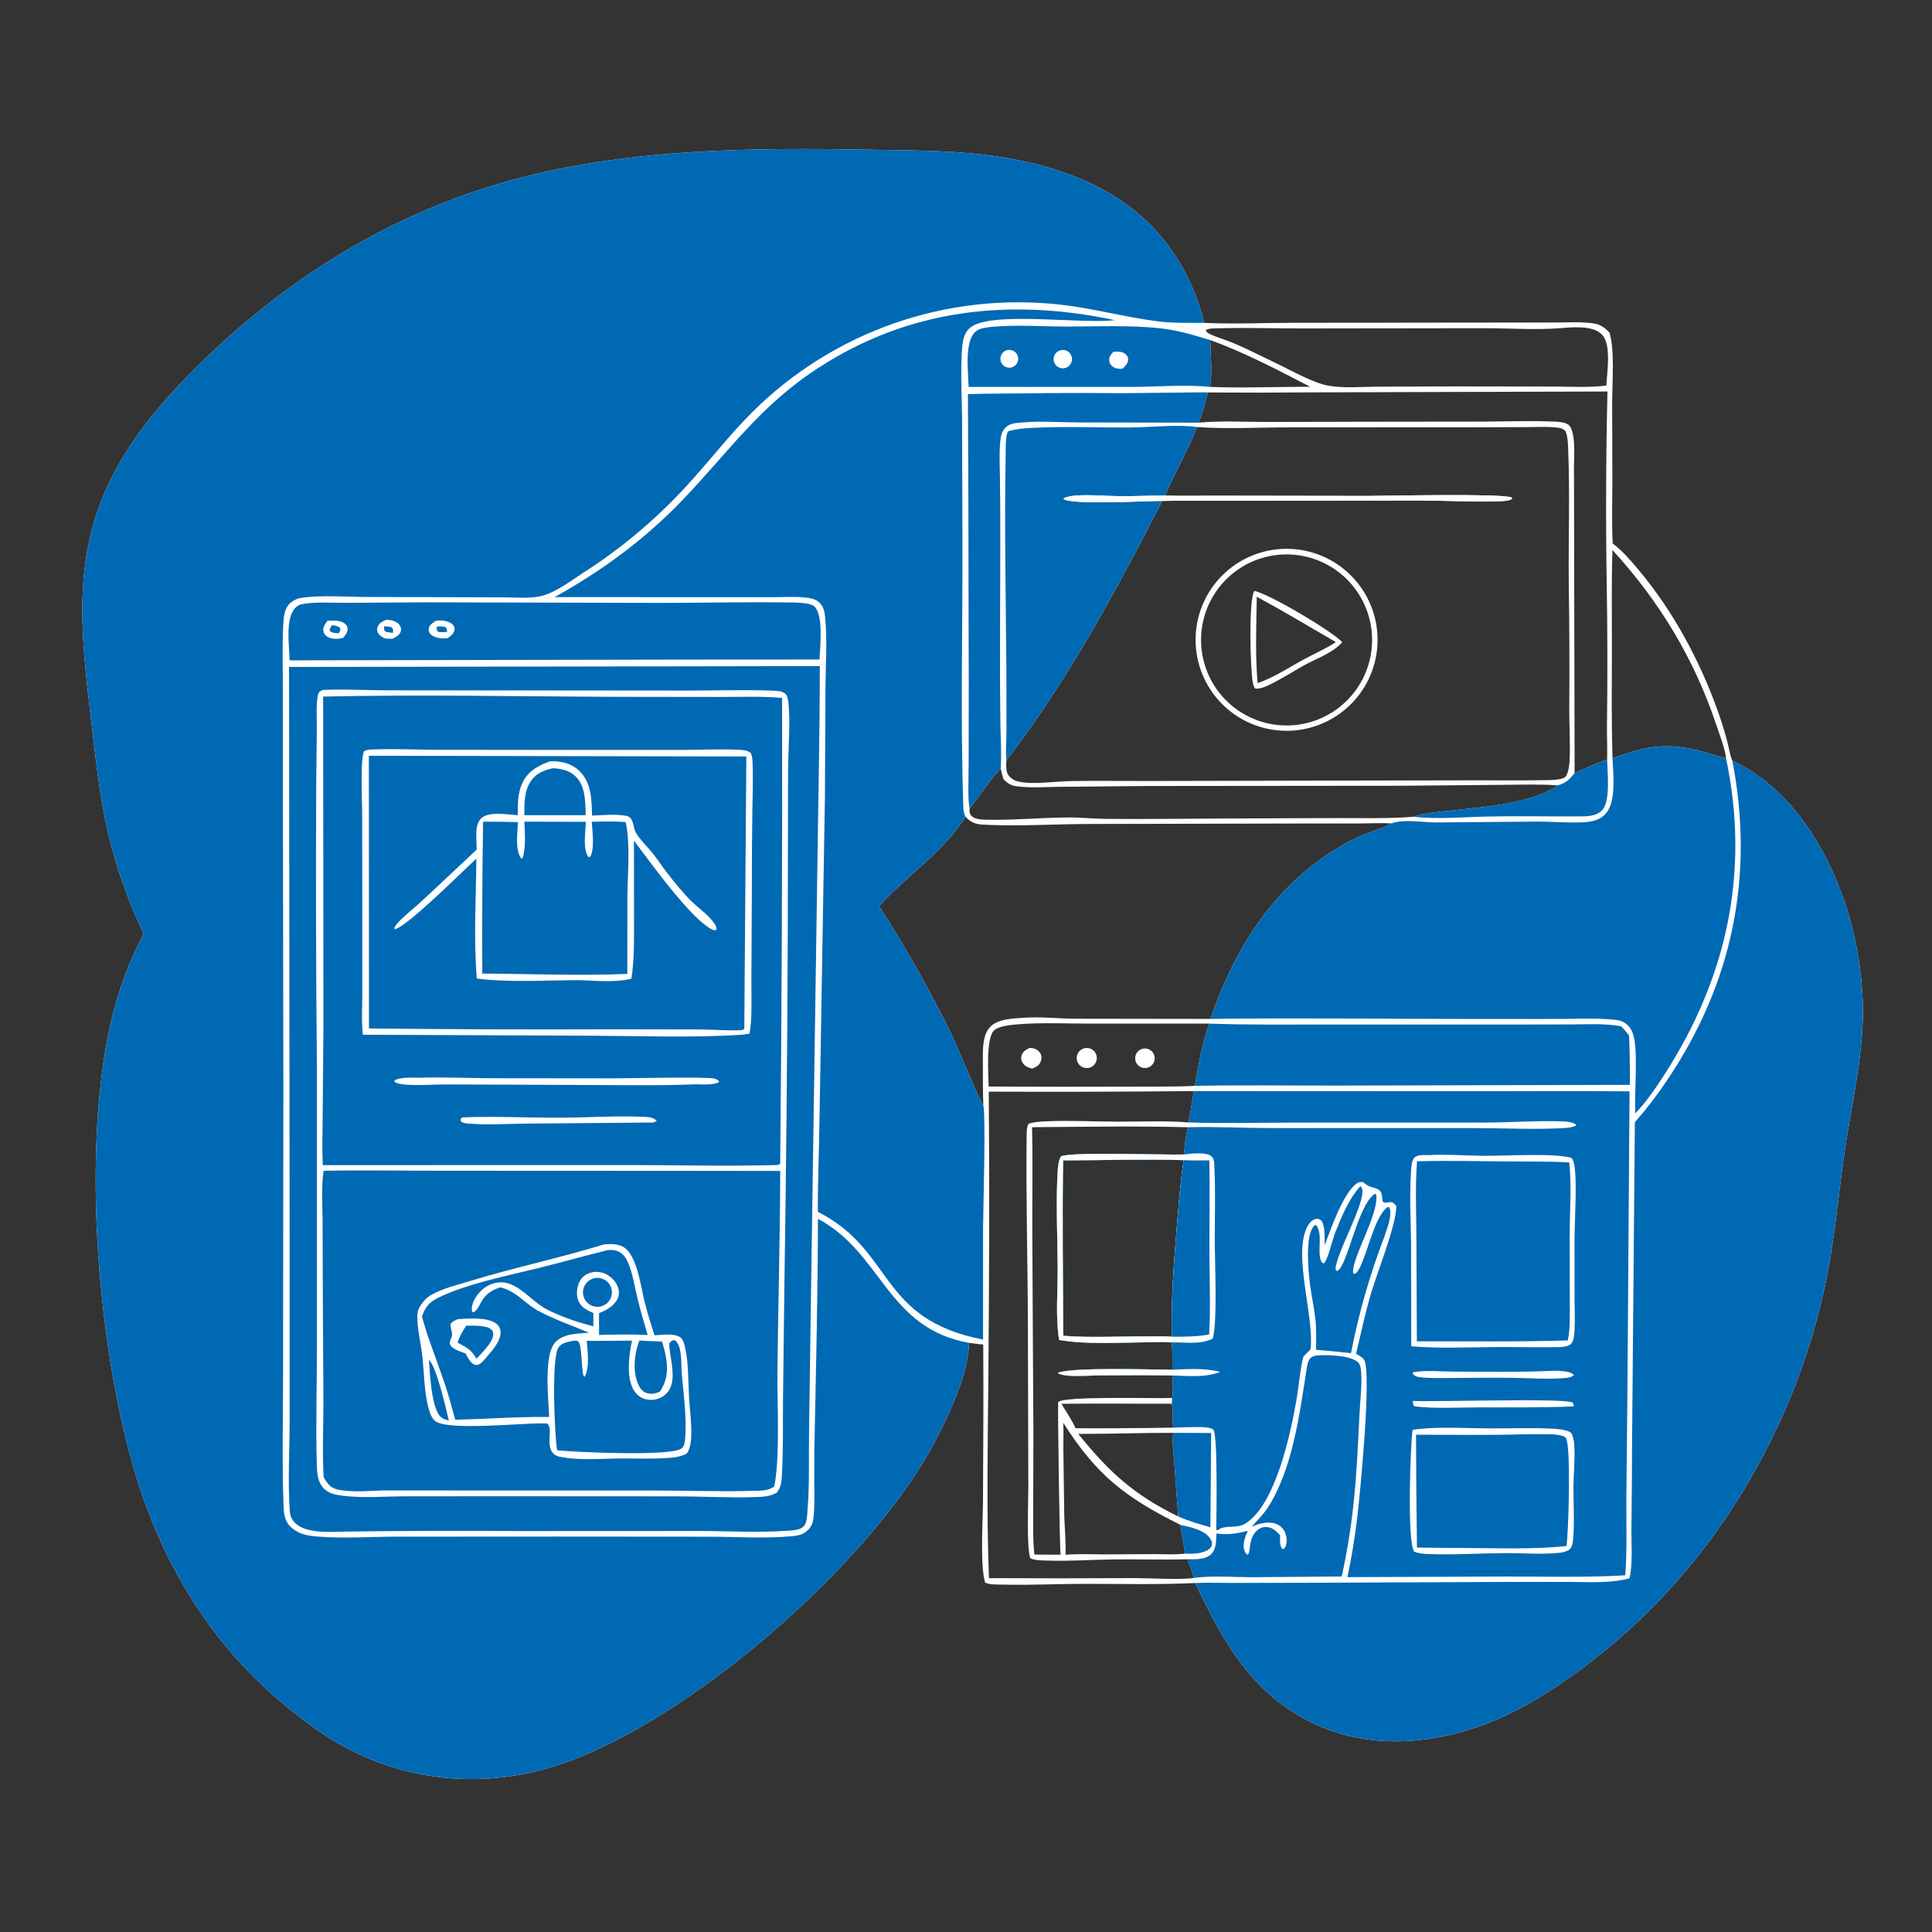<?xml version="1.0" encoding="utf-8" ?>
<svg xmlns="http://www.w3.org/2000/svg" xmlns:xlink="http://www.w3.org/1999/xlink" width="1024" height="1024">
	<rect width="100%" height="100%" fill="#333333" stroke="none"/>
	<path fill="white" d="M76.149 494.948C68.724 479.19 62.951 463.636 58.583 446.761C53.24 426.123 51.026 404.872 48.544 383.747C42.626 333.365 36.949 290.089 64.168 243.932C76.207 223.518 92.311 205.899 109.321 189.54C156.726 143.95 212.833 110.356 276.811 93.999C336.872 78.644 400.173 78.288 461.777 79.373C485.941 79.798 509.806 79.632 533.735 83.784C553 87.126 572.144 92.911 588.992 103.003C614.576 118.328 631.151 142.437 638.267 171.135C654.376 171.863 670.711 171.088 686.851 171.08L794.206 170.975L825.394 170.932C831.927 170.915 838.852 170.433 845.309 171.529C848.424 172.057 850.919 174.046 853.067 176.271C855.902 185.41 854.496 203.56 854.472 213.498L854.582 255.321C854.553 266.219 854.205 277.16 854.772 288.045C860.076 292.055 864.456 297.224 868.703 302.313C886.884 324.098 900.687 349.692 910.293 376.336Q913.319 384.69 915.554 393.289C916.385 396.447 916.878 400.263 918.187 403.206C946.659 416.388 965.682 445.179 976.195 473.84C983.156 492.816 987.139 514.194 987.349 534.415C987.595 558.206 982.043 582.213 978.4 605.629C975.104 626.814 973.266 648.205 969.651 669.34Q967.675 680.525 964.969 691.556Q962.263 702.588 958.838 713.417Q955.414 724.247 951.286 734.829Q947.158 745.41 942.344 755.698C918.058 807.875 882.191 852.718 835.524 886.525C820.271 897.575 803.858 907.746 786.112 914.263C757.619 924.727 725.315 926.964 697.207 913.912C663.814 898.406 648.474 870.52 633.486 839.037C613.569 839.974 593.435 839.437 573.49 839.475C559.588 839.502 545.506 840.228 531.64 839.874C529 839.806 524.383 840.057 522.081 838.767C519.386 828.694 520.964 806.77 521.002 795.332C521.093 767.772 521.37 740.166 521.131 712.609C518.626 712.452 516.112 712.059 513.62 711.755C513.265 728.279 503.373 748.842 495.771 763.552C462.42 828.077 363.282 914.348 294.044 936.07C257.343 947.585 218.514 944.706 184.329 926.779C172.829 920.748 162.345 913.072 152.305 904.882C113.361 873.114 87.341 831.44 72.526 783.648C51.868 717.005 43.065 610.904 58.641 542.427Q60.029 536.234 61.824 530.147Q63.62 524.06 65.816 518.105Q68.011 512.151 70.597 506.355Q73.184 500.559 76.149 494.948ZM513.944 428.588C513.852 430.076 513.675 430.724 514.556 432.013C516.042 434.185 519.938 434.392 522.259 434.452C537.024 434.839 551.559 433.347 566.299 433.266C573.02 433.229 579.676 433.982 586.388 434.034C607.752 434.2 629.14 433.909 650.507 433.82L709.163 433.587C722.49 433.559 735.952 433.95 749.239 432.894C755.434 430.782 762.063 430.4 768.529 429.661C785.985 427.666 811.006 426.367 825.712 416.272C829.957 415.078 831.96 413.163 834.576 409.776C840.206 407.17 845.951 404.594 851.813 402.563C851.972 396.648 851.672 390.621 851.722 384.681Q852.232 347.214 851.587 309.75Q850.785 258.624 851.99 207.506L694.572 207.969Q667.387 208.209 640.202 208.015C625.035 207.928 609.875 208.422 594.708 208.445Q553.901 208.146 513.101 208.906L513.532 362.269L513.469 404.949C513.453 412.614 512.75 421.052 513.944 428.588ZM563.554 707.993C577.305 709.122 594.463 708.21 608.634 708.316C612.729 708.347 616.991 708.125 621.067 708.466C620.701 689.393 622.126 670.077 623.701 651.074C624.699 639.034 625.568 626.844 627.368 614.893C606.164 614.295 584.726 614.966 563.499 615.037C562.927 645.996 563.453 677.025 563.554 707.993ZM521.188 585.953C520.857 577.706 520.99 569.345 520.942 561.088C520.909 555.553 520.848 548.043 525.154 543.946C529.344 539.96 536.858 539.87 542.307 539.447C551.313 538.747 560.926 539.92 570.012 539.943L641.552 540.044C654.737 501.652 675.858 468.607 711.701 447.84Q718.192 444.084 725.207 441.432C729.148 439.949 733.454 438.847 737.08 436.681C737.23 436.592 737.377 436.497 737.525 436.404C731.967 436.104 726.321 436.431 720.75 436.457L691.57 436.47L576.979 436.718C559.332 436.787 541.325 437.939 523.713 437.202C518.417 436.98 515.481 436.941 511.736 432.885C499.876 451.845 480.59 463.944 465.932 480.335Q476.812 497.134 486.627 514.576Q496.442 532.018 505.154 550.037C507.484 554.909 519.504 584.311 521.188 585.953ZM632.795 836.305C631.978 832.904 630.616 829.683 629.343 826.434C616.18 826.834 602.945 826.349 589.769 826.527C578.363 826.681 566.968 827.53 555.556 827.148C552.887 827.059 548.378 827.187 546.067 825.864C543.992 819.673 545.075 796.122 545.034 787.501L544.815 704.022C544.729 669.728 543.724 635.329 544.148 601.049C544.171 599.192 544.246 597.378 545.047 595.679C547.873 594.645 551.183 594.478 554.172 594.34C566.757 593.756 579.654 594.458 592.28 594.501C603.888 594.54 618.684 593.915 629.885 594.92C631.088 589.456 631.789 583.82 632.713 578.299Q578.386 578.83 524.058 578.596C524.501 627.665 524.286 676.812 523.887 725.884C523.588 762.683 522.793 799.678 524.15 836.453Q562.928 836.639 601.706 836.425C609.307 836.415 626.164 837.463 632.795 836.305ZM548.223 823.955L562.148 824.022C561.585 820.749 560.579 744.015 560.842 743.123C564.512 739.745 612.571 741.392 621.252 740.933C622.048 737.201 621.501 732.831 621.323 729.025C608.815 728.816 596.26 728.915 583.75 728.982C578.088 729.013 572.269 729.487 566.631 729.161C564.616 729.044 562.61 728.692 560.74 727.921L560.784 727.627C568.02 724.531 610.176 725.95 621.33 725.98C621.39 721.18 621.624 716.284 620.89 711.529C616.509 711.057 611.695 711.437 607.281 711.463C592.171 711.553 576.289 712.721 561.36 710.209C559.394 697.966 560.666 684.373 560.597 671.943C560.508 655.991 559.594 636.168 560.611 620.545C560.768 618.124 561.047 614.918 562.377 612.871C569.058 610.301 616.168 612.249 627.374 611.906C628.241 607.159 628.222 602.047 629.775 597.466C602.227 596.731 574.549 597.257 546.99 597.437C547.459 615.667 547.06 633.972 547.133 652.212L547.714 759.244L547.631 797.902C547.604 806.496 547.356 815.399 548.223 823.955ZM563.525 754.077C563.8 758.814 563.543 763.61 563.603 768.36L564.044 801.072C564.112 808.682 565.039 816.495 564.735 824.055C571.448 823.498 578.242 823.841 584.976 823.861L611.259 823.714C616.866 823.717 622.661 824.09 628.224 823.453Q626.82 815.838 625.605 808.191C596.486 793.671 581.277 782.011 563.525 754.077ZM524.011 575.881Q561.881 576.107 599.75 575.943C610.878 575.856 622.192 576.098 633.293 575.523C635.223 564.699 637.117 552.813 641.021 542.538L576.55 542.527C564.165 542.515 551.487 541.878 539.146 542.936C535.707 543.23 529.904 543.771 527.148 545.893C522.377 549.567 523.903 570.012 524.011 575.881ZM621.846 759.444C605.065 759.388 588.285 760.044 571.497 759.997C587.783 780.163 600.957 792.294 624.521 803.767Q623.442 790.257 622.532 776.735C622.143 771.209 621.128 764.931 621.846 759.444ZM570.089 756.999Q595.953 757.11 621.814 756.677C621.329 752.472 621.993 748.185 621.089 744.004C601.601 744.073 582.061 743.771 562.582 744.046C565.043 748.235 568.111 752.592 570.089 756.999ZM851.404 204.364C851.729 197.29 854.201 182.791 849.152 177.415C845.6 173.633 839.126 173.42 834.263 173.486Q831.196 173.555 828.142 173.851L827.251 173.926C814.11 174.948 800.273 173.998 787.079 173.959L691.06 174.08C675.99 174.113 660.815 173.568 645.758 174.013C643.969 174.066 640.481 173.894 639.059 175.012C639.585 176.044 639.997 176.431 641.02 176.932C645.199 178.981 649.974 180.21 654.284 182.056C661.768 185.262 669.021 189.037 676.377 192.524C684.334 196.271 695.781 202.939 704.072 204.413C712.16 205.851 721.265 205.006 729.462 204.951L770.194 204.803L822.252 204.873C831.781 204.883 841.949 205.54 851.404 204.364ZM641.368 205.068C658.938 205.728 676.839 204.996 694.441 204.979C677.286 196.146 659.593 186.759 641.409 180.251C641.691 188.466 642.599 196.92 641.368 205.068ZM854.625 291.527C854.063 308.703 854.361 325.986 854.338 343.177C854.311 362.73 854.027 382.423 854.682 401.96C871.516 395.657 882.829 393.367 900.643 397.893C905.375 399.095 910.077 400.864 914.829 401.89C914.267 396.478 911.278 388.992 909.484 383.654C897.813 348.935 879.343 318.471 854.625 291.527Z"/>
	<path fill="#0069B4" d="M76.149 494.948C68.724 479.19 62.951 463.636 58.583 446.761C53.24 426.123 51.026 404.872 48.544 383.747C42.626 333.365 36.949 290.089 64.168 243.932C76.207 223.518 92.311 205.899 109.321 189.54C156.726 143.95 212.833 110.356 276.811 93.999C336.872 78.644 400.173 78.288 461.777 79.373C485.941 79.798 509.806 79.632 533.735 83.784C553 87.126 572.144 92.911 588.992 103.003C614.576 118.328 631.151 142.437 638.267 171.135C630.203 171.088 621.97 171.336 613.963 170.351C596.474 168.198 579.424 163.378 561.875 161.461Q559.102 161.15 556.32 160.917Q553.539 160.684 550.753 160.529Q547.966 160.374 545.176 160.297Q542.387 160.22 539.596 160.22Q536.805 160.221 534.015 160.3Q531.226 160.379 528.439 160.536Q525.653 160.692 522.872 160.927Q520.091 161.161 517.317 161.474Q514.544 161.786 511.78 162.176Q509.017 162.565 506.265 163.032Q503.514 163.499 500.776 164.042Q498.039 164.586 495.318 165.205Q492.597 165.825 489.894 166.521Q487.191 167.216 484.509 167.987Q481.827 168.758 479.167 169.604Q476.507 170.449 473.872 171.369Q471.237 172.288 468.629 173.281Q466.021 174.274 463.441 175.339Q460.862 176.405 458.313 177.542Q455.764 178.679 453.248 179.887Q450.732 181.094 448.251 182.372Q445.77 183.65 443.326 184.997Q440.881 186.343 438.475 187.757Q436.069 189.172 433.704 190.653Q431.338 192.134 429.015 193.681Q426.692 195.227 424.413 196.838Q422.134 198.449 419.901 200.123Q417.668 201.797 415.483 203.533Q413.297 205.269 411.161 207.065Q409.025 208.861 406.941 210.716Q404.856 212.572 402.823 214.484Q400.791 216.397 398.813 218.366C387.739 229.352 378.081 241.745 367.675 253.352Q361.233 260.667 354.294 267.512Q347.354 274.357 339.951 280.697Q332.548 287.037 324.718 292.842Q316.888 298.647 308.669 303.887C302.428 307.955 294.89 313.688 287.688 315.693C281.32 317.466 273.247 316.615 266.658 316.6L194.515 316.407C184.238 316.386 169.461 315.302 159.658 316.892Q158.78 317.026 157.934 317.296Q157.089 317.566 156.296 317.967Q155.504 318.368 154.784 318.888Q154.065 319.409 153.437 320.037C150.583 322.909 150.351 327.272 150.143 331.084C149.573 341.54 149.891 352.035 149.904 362.503L149.926 414.463L150.194 576L150.029 728.893C150.038 751.884 149.415 775.092 150.291 798.057C150.455 802.364 150.904 806.512 154.3 809.524C158.347 813.114 162.794 813.969 167.993 814.391C181.914 815.519 196.499 814.478 210.491 814.455L295.404 814.406L375.526 814.47C389.907 814.517 405.091 815.516 419.381 814.249C423.437 813.889 426.139 813.342 428.91 810.219C430.815 808.073 431.086 805.531 431.322 802.791C431.85 796.647 431.58 790.344 431.572 784.176Q431.505 770.8 431.841 757.428C432.625 720.331 433.458 683.104 433.537 646.001C467.633 664.144 469.956 703.923 513.62 711.755C513.265 728.279 503.373 748.842 495.771 763.552C462.42 828.077 363.282 914.348 294.044 936.07C257.343 947.585 218.514 944.706 184.329 926.779C172.829 920.748 162.345 913.072 152.305 904.882C113.361 873.114 87.341 831.44 72.526 783.648C51.868 717.005 43.065 610.904 58.641 542.427Q60.029 536.234 61.824 530.147Q63.62 524.06 65.816 518.105Q68.011 512.151 70.597 506.355Q73.184 500.559 76.149 494.948Z"/>
	<path fill="#0069B4" d="M918.187 403.206C946.659 416.388 965.682 445.179 976.195 473.84C983.156 492.816 987.139 514.194 987.349 534.415C987.595 558.206 982.043 582.213 978.4 605.629C975.104 626.814 973.266 648.205 969.651 669.34Q967.675 680.525 964.969 691.556Q962.263 702.588 958.838 713.417Q955.414 724.247 951.286 734.829Q947.158 745.41 942.344 755.698C918.058 807.875 882.191 852.718 835.524 886.525C820.271 897.575 803.858 907.746 786.112 914.263C757.619 924.727 725.315 926.964 697.207 913.912C663.814 898.406 648.474 870.52 633.486 839.037C639.759 838.72 646.123 838.985 652.409 838.984L689.468 838.913L799.579 838.459L831.35 838.453C841.945 838.449 853.442 839.353 863.715 836.51C865.447 828.089 864.613 819.167 864.674 810.617Q864.967 787.93 865.024 765.242L866.51 594.762Q875.753 584.339 883.464 572.737C918.275 521.254 929.986 464.232 918.187 403.206Z"/>
	<path fill="#0069B4" d="M310.829 353.25L434.507 353.04C434.518 390.071 433.626 427.052 433.153 464.074L429.912 681.397L428.795 759.78C428.615 773.063 429.112 786.619 428.034 799.85C427.819 802.488 427.867 807.134 425.916 809.037C423.828 811.074 420.152 811.126 417.327 811.326C401.679 812.438 385.351 811.455 369.629 811.451L275.75 811.495Q229.285 811.15 182.823 811.776C175.063 811.934 162.04 812.996 156.232 807.043C154.472 805.239 153.749 803.215 153.579 800.742C152.502 785.145 153.493 768.985 153.502 753.318L153.504 657.472L153.204 353.498L310.829 353.25Z"/>
	<path fill="white" d="M171.127 365.699C182.33 365.134 193.703 365.869 204.935 365.889L278.914 365.938L365.332 366.015C380.201 366.023 395.277 365.492 410.125 366.094C412.204 366.179 414.416 366.29 416.131 367.605C417.199 368.423 417.589 370.325 417.762 371.602C419.082 381.32 417.722 397.624 417.699 408.056L417.535 494.373Q417.184 590.335 415.674 686.286L415.003 742.583C414.911 755.788 415.163 769.058 414.405 782.244C414.203 785.751 413.918 788.327 411.697 791.169C408.106 793.208 404.568 793.342 400.532 793.478C386.584 793.95 372.475 793.118 358.505 793.09L262.138 793.037L213.055 793.082C202.806 793.178 191.926 794.073 181.74 792.779C177.396 792.227 173.324 791.471 170.619 787.719C168.11 784.24 168.027 779.916 167.908 775.794C167.31 755.031 167.982 734.035 167.986 713.247L167.972 564.97Q167.221 490.748 167.596 416.526L167.93 385.643C167.988 380.306 167.386 373.195 168.61 368.014C168.974 366.474 169.836 366.391 171.127 365.699Z"/>
	<path fill="#0069B4" d="M171.279 369.202C222.825 368.049 274.562 369.145 326.124 369.325L382.068 369.395C392.81 369.405 403.821 368.953 414.522 369.906Q414.764 493.391 413.515 616.869C412.429 617.628 411.509 617.488 410.199 617.523C384.502 618.202 358.569 617.492 332.852 617.504L171.088 617.54C170.66 609.229 170.948 600.822 171.008 592.5L171.424 543.968L171.279 369.202Z"/>
	<path fill="white" d="M197.378 397.231C208.772 396.779 220.275 397.362 231.681 397.41L295.947 397.475L360.271 397.477C370.614 397.461 381.176 396.921 391.491 397.399C394.005 397.515 395.816 397.58 397.922 399.086C398.63 400.61 398.772 402.158 398.849 403.829C399.243 412.363 398.89 421.072 398.78 429.617Q398.485 449.174 398.508 468.733L398.249 520.489C398.171 529.487 398.814 538.969 397.285 547.868L393.124 548.448C366.982 550.101 340.641 549.097 314.463 548.959L192.36 548.436C191.524 541.544 191.987 534.355 192.016 527.418L192.02 495.52L191.969 434.129C191.952 425.782 191.54 417.406 191.733 409.067C191.813 405.601 191.825 401.73 192.804 398.39C194.108 397.279 195.746 397.371 197.378 397.231Z"/>
	<path fill="#0069B4" d="M195.512 400.57L395.572 400.949L394.494 545.002L394.351 545.428C393.273 546.026 393.733 545.931 392.575 545.996C385.691 546.383 378.572 545.679 371.656 545.633L325.52 545.545Q260.539 545.817 195.562 545.102L195.512 400.57Z"/>
	<path fill="white" d="M291.42 403.529C297.044 403.286 302.562 404.415 306.804 408.358C313.575 414.652 313.533 423.754 313.815 432.265C319.446 432.061 325.727 431.445 331.285 432.296C332.566 432.492 333.703 432.902 334.474 433.996C335.934 436.068 335.714 439.15 337.092 441.459C339.408 445.337 343.029 448.649 345.864 452.171C348.387 455.305 350.604 458.716 353.051 461.92C357.245 467.411 361.532 472.777 366.456 477.645C370.338 481.483 375.459 484.876 378.565 489.371C379.312 490.451 379.926 491.436 379.707 492.788L378.623 493.097C367.785 489.649 343.652 455.538 336.008 445.555L336.055 486.473C336.034 497.089 336.306 508.229 334.664 518.73C325.832 520.911 316.271 519.778 307.25 519.501C289.232 519.53 270.656 520.846 252.718 518.663C250.987 497.578 252.276 476.164 252.498 455.036C245.49 461.571 215.625 491.27 209.376 492.46L208.966 491.954C209.643 490.319 210.876 489.027 212.116 487.792C215.72 484.204 219.79 481.08 223.52 477.619L252.656 450.331C252.554 447.367 252.42 444.388 252.447 441.422C252.47 438.796 253.106 435.473 255.158 433.639C259.339 429.902 269.237 431.762 274.456 432.087C274.406 426.425 274.35 420.564 276.73 415.291C279.716 408.675 284.986 405.939 291.42 403.529Z"/>
	<path fill="#0069B4" d="M313.642 435.552C319.66 435.363 325.596 435.245 331.607 435.713C334.161 446.892 332.686 462.951 332.525 474.62L332.499 516.177C306.972 517.291 281.177 516.153 255.617 516.005Q255.416 475.751 256.05 435.502Q265.28 435.468 274.506 435.744C274.309 440.305 273.631 445.621 274.395 450.111C274.663 451.686 275.236 454.177 276.555 455.162C277.402 454.218 277.47 453.135 277.661 451.924L277.805 450.97C278.606 445.879 278.132 440.63 277.934 435.497L310.517 435.583C310.41 440.504 308.665 450.318 311.934 454.242L312.801 454.133C315.345 449.724 313.903 440.65 313.642 435.552Z"/>
	<path fill="#0069B4" d="M293.181 407.17C297.53 407.51 301.407 408.135 304.769 411.215C310.419 416.389 310.247 425.04 310.43 432.085L295.75 432.073L277.923 432.074C277.85 426.026 277.813 419.183 281.357 413.989C284.196 409.829 288.41 408.136 293.181 407.17Z"/>
	<path fill="white" d="M222.23 571.228C234.671 570.819 247.2 571.399 259.654 571.482L324.543 571.547C332.685 571.549 374.92 570.609 378.61 571.679C379.718 572.001 380.673 572.358 381.202 573.389C378.874 575.314 371.49 574.678 368.375 574.717C348.949 575.5 329.401 575.11 309.961 575.054L236.837 574.766C230.629 574.686 215.787 575.907 210.702 574.105C209.763 573.772 209.372 573.768 208.945 572.823C211.833 570.649 218.593 571.26 222.23 571.228Z"/>
	<path fill="white" d="M245.054 592.257C262.086 591.517 279.293 592.459 296.348 592.407C311.495 592.361 326.88 591.23 341.993 591.965C344.318 592.078 346.402 592.344 348.044 594.092C347.441 594.403 346.726 594.915 346.049 594.964L280.351 595.522C269.845 595.593 258.911 596.366 248.45 595.533C246.686 595.393 245.618 595.354 244.213 594.258L244.191 593.018L245.054 592.257Z"/>
	<path fill="#0069B4" d="M171.529 620.547C193.806 620.064 216.241 620.584 238.541 620.52L413.528 620.595C413.462 656.103 412.422 691.596 412.051 727.099C411.877 743.795 413.525 772.908 410.347 787.839C410.118 787.999 409.894 788.166 409.66 788.318C406.635 790.283 402.721 790.068 399.233 790.171C382.11 790.676 364.89 790.028 347.754 790.005L244.256 789.973L205.308 789.941C196.926 789.993 186.832 791.289 178.68 789.402C174.942 788.537 173.454 786.104 171.549 783.07C170.779 769.852 171.404 756.678 171.417 743.454L171.083 683.134L170.987 647.244C170.914 638.415 170.22 629.293 171.529 620.547Z"/>
	<path fill="white" d="M320.079 659.568C323.518 659.309 327.043 659.112 330.183 660.799C337.754 664.865 339.722 682.623 341.689 690.139Q344.025 699.02 346.911 707.739C350.832 707.521 356.886 706.565 360.355 708.669C362.048 709.696 362.642 712.165 363.061 713.968C365.019 722.393 364.701 732.152 365.22 740.809C365.657 748.098 366.814 755.598 366.267 762.895C366.061 765.642 365.565 767.937 364.117 770.293C360.713 772.583 354.394 772.747 350.388 772.939C343.473 773.27 336.508 772.964 329.585 773C319.024 773.054 306.682 774.266 296.405 772.031C295.132 771.754 294.213 771.339 293.297 770.388C290.615 767.605 291.254 763.189 291.378 759.661C291.451 757.595 291.542 756.061 290.065 754.477L287.125 754.392C275.632 754.403 240.001 757.98 231.651 753.786C229.382 752.647 228.273 750.1 227.557 747.79C224.672 738.489 224.914 727.451 223.714 717.742C222.982 711.82 221.498 705.835 221.248 699.877C221.153 697.594 221.07 695.351 222.155 693.279C223.687 690.352 225.863 687.842 228.765 686.218C235.023 682.716 242.95 680.874 249.801 678.781C273.039 671.682 296.864 666.74 320.079 659.568Z"/>
	<path fill="#0069B4" d="M322.006 662.608C324.049 662.322 326.386 662.557 328.224 663.538C330.341 664.667 331.741 666.647 332.699 668.796C335.388 674.824 336.345 681.831 337.896 688.225C339.476 694.741 341.372 701.157 343.294 707.579C334.622 707.16 326.179 707.317 317.508 707.542L317.491 696.041C320.941 694.622 324.448 692.765 326.619 689.606C327.923 687.707 328.356 685.573 327.832 683.323C327.071 680.05 324.696 677.262 321.808 675.631Q321.311 675.348 320.788 675.115Q320.266 674.882 319.723 674.702Q319.18 674.523 318.621 674.398Q318.063 674.273 317.495 674.204Q316.927 674.135 316.355 674.122Q315.783 674.11 315.213 674.155Q314.643 674.199 314.079 674.3Q313.516 674.401 312.966 674.557C310.426 675.305 308.35 676.914 307.17 679.306C305.727 682.23 305.265 686.294 306.512 689.362C307.984 692.985 311.159 694.463 314.496 695.948L314.477 702.953C306.112 700.85 297.222 697.846 289.568 693.862C281.847 689.843 274.473 679.4 265.269 679.664C261.126 679.783 257.327 681.599 254.49 684.596C252.255 686.957 249.79 690.794 250.101 694.198C250.201 695.289 250.034 694.872 250.875 695.627C255.66 692.844 253.777 685.92 265.159 682.327C273.141 684.184 277.567 690.07 284.215 694.191C293.092 699.117 302.859 702.428 312.198 706.37C306.299 706.81 298.757 706.788 294.376 711.382C287.959 718.113 290.756 742.061 291.074 751.007C274.499 750.846 257.871 752.07 241.298 752.506C239.473 745.97 237.744 739.358 235.566 732.929C231.573 721.137 226.928 709.772 223.625 697.729C224.253 696.247 224.867 694.697 225.72 693.329C227.215 690.931 229.345 689.327 231.838 688.062C246.458 680.648 268.909 676.174 284.987 672.198C297.365 669.138 309.633 665.68 322.006 662.608Z"/>
	<path fill="white" d="M242.796 699.14C248.465 698.85 258.23 697.988 262.974 701.538C264.344 702.563 265.171 703.986 265.306 705.7C265.721 710.972 260.235 716.426 257.087 720.266C256.271 721.195 255.428 722.1 254.417 722.824C253.661 723.364 252.686 723.646 251.778 723.378C249.339 722.66 247.912 719.362 246.69 717.312C244.234 716.396 240.74 715.493 239.052 713.396C237.24 711.145 239.679 709.575 239.617 707.277C239.565 705.372 238.704 703.737 238.83 701.727C239.898 700.255 241.156 699.832 242.796 699.14Z"/>
	<path fill="#0069B4" d="M247.137 702.617C250.673 702.727 257.436 702.209 260.222 704.547C260.87 705.09 261.279 705.716 261.381 706.547C261.867 710.504 257.238 714.894 254.924 717.645L252.511 720.191C249.993 715.428 247.165 714.097 242.537 711.638C243.603 708.244 245.168 705.541 247.137 702.617Z"/>
	<path fill="#0069B4" d="M303.993 710.639C304.908 710.545 305.397 710.47 306.262 710.876C308.607 711.977 308.011 725.824 309.373 729.526L310.013 729.568C312.62 724.122 311.434 716.516 310.976 710.647C318.976 710.742 326.991 710.601 334.992 710.562C334.544 712.675 334.125 714.786 333.852 716.929C333.01 723.519 332.511 732.878 336.972 738.314C338.878 740.637 341.543 741.801 344.513 741.945Q345.116 741.977 345.719 741.945Q346.321 741.914 346.918 741.819Q347.514 741.724 348.096 741.567Q348.679 741.41 349.242 741.192Q349.805 740.975 350.342 740.699Q350.879 740.423 351.384 740.093Q351.889 739.762 352.357 739.38Q352.824 738.998 353.249 738.569C359.589 732.152 354.769 719.839 354.713 712.036C355.425 711.005 355.723 710.871 356.857 710.297C357.628 710.456 357.727 710.336 358.205 710.777C361.574 713.879 361.035 723.415 361.292 727.777C362.305 738.06 364.11 752.845 363.093 762.849C362.907 764.67 362.713 766.672 361.111 767.794C355.136 771.98 304.771 769.694 295.284 768.656C293.91 760.702 292.169 719.593 296.054 714.098C297.793 711.638 301.255 711.174 303.993 710.639Z"/>
	<path fill="#0069B4" d="M338.861 710.501C342.849 710.783 346.864 710.879 350.859 711.05Q352.096 714.757 352.818 718.598C354.182 725.494 353.743 731.65 349.733 737.617C347.518 738.63 344.77 739.173 342.423 738.24C340.433 737.449 339.182 735.752 338.329 733.851C335.13 726.723 336.219 717.575 338.861 710.501Z"/>
	<path fill="#0069B4" d="M314.085 677.757Q314.262 677.694 314.442 677.639Q314.622 677.585 314.804 677.539Q314.986 677.494 315.171 677.457Q315.355 677.421 315.541 677.393Q315.727 677.366 315.914 677.348Q316.101 677.329 316.289 677.32Q316.477 677.311 316.665 677.311Q316.852 677.312 317.04 677.321Q317.228 677.33 317.415 677.349Q317.602 677.367 317.788 677.395Q317.974 677.422 318.158 677.459Q318.342 677.496 318.525 677.542Q318.707 677.587 318.887 677.642Q319.067 677.697 319.243 677.76Q319.42 677.823 319.594 677.895Q319.768 677.967 319.938 678.048Q320.107 678.128 320.273 678.217Q320.439 678.305 320.6 678.402Q320.761 678.499 320.917 678.603Q321.074 678.707 321.225 678.819Q321.376 678.931 321.521 679.051Q321.666 679.17 321.805 679.296Q321.945 679.422 322.078 679.555Q322.211 679.688 322.337 679.827Q322.463 679.966 322.582 680.112Q322.701 680.257 322.813 680.408Q322.925 680.559 323.03 680.715Q323.134 680.871 323.231 681.032Q323.328 681.194 323.416 681.359Q323.505 681.525 323.585 681.695Q323.666 681.865 323.738 682.039Q323.81 682.212 323.873 682.389Q323.936 682.566 323.991 682.746Q324.046 682.926 324.091 683.108Q324.137 683.29 324.174 683.474Q324.211 683.659 324.238 683.844Q324.266 684.03 324.285 684.217Q324.303 684.404 324.312 684.592Q324.322 684.78 324.322 684.968Q324.322 685.155 324.313 685.343Q324.304 685.531 324.286 685.718Q324.267 685.905 324.24 686.091Q324.213 686.277 324.176 686.461Q324.14 686.645 324.094 686.828Q324.049 687.01 323.994 687.19Q323.94 687.37 323.877 687.547Q323.814 687.724 323.742 687.897Q323.67 688.071 323.59 688.241Q323.51 688.411 323.422 688.577Q323.333 688.743 323.237 688.904Q323.14 689.065 323.036 689.222Q322.932 689.378 322.82 689.529Q322.709 689.68 322.59 689.826Q322.471 689.971 322.345 690.11Q322.219 690.25 322.086 690.383Q321.953 690.516 321.814 690.642Q321.675 690.769 321.53 690.888Q321.385 691.008 321.234 691.12Q321.083 691.232 320.927 691.336Q320.771 691.441 320.61 691.538Q320.449 691.635 320.284 691.724Q320.118 691.813 319.948 691.893Q319.779 691.974 319.605 692.046Q319.432 692.118 319.255 692.182Q319.078 692.246 318.898 692.301Q318.718 692.356 318.535 692.402Q318.353 692.448 318.168 692.485Q317.984 692.522 317.797 692.55Q317.611 692.578 317.424 692.596Q317.237 692.615 317.049 692.625Q316.861 692.634 316.672 692.635Q316.484 692.635 316.296 692.626Q316.108 692.617 315.921 692.599Q315.733 692.581 315.547 692.553Q315.361 692.526 315.176 692.49Q314.992 692.453 314.809 692.408Q314.626 692.362 314.446 692.308Q314.266 692.253 314.089 692.19Q313.911 692.127 313.737 692.055Q313.563 691.983 313.393 691.903Q313.223 691.823 313.057 691.734Q312.89 691.646 312.729 691.549Q312.567 691.452 312.411 691.348Q312.254 691.244 312.103 691.132Q311.951 691.02 311.806 690.9Q311.66 690.781 311.52 690.655Q311.381 690.529 311.248 690.396Q311.114 690.263 310.988 690.123Q310.861 689.984 310.742 689.838Q310.622 689.693 310.51 689.542Q310.398 689.391 310.293 689.234Q310.188 689.078 310.091 688.917Q309.995 688.755 309.906 688.589Q309.817 688.423 309.736 688.253Q309.656 688.083 309.584 687.909Q309.511 687.735 309.448 687.558Q309.384 687.381 309.33 687.201Q309.275 687.021 309.229 686.838Q309.183 686.656 309.147 686.471Q309.11 686.286 309.082 686.1Q309.054 685.914 309.036 685.727Q309.017 685.539 309.008 685.351Q308.999 685.163 308.999 684.975Q308.999 684.787 309.008 684.599Q309.017 684.411 309.036 684.223Q309.054 684.036 309.082 683.85Q309.109 683.664 309.146 683.479Q309.183 683.294 309.228 683.112Q309.274 682.929 309.329 682.749Q309.383 682.569 309.447 682.392Q309.51 682.214 309.582 682.04Q309.654 681.866 309.735 681.696Q309.815 681.526 309.904 681.36Q309.993 681.194 310.09 681.033Q310.186 680.871 310.291 680.715Q310.396 680.558 310.508 680.407Q310.62 680.256 310.74 680.111Q310.859 679.965 310.985 679.826Q311.112 679.686 311.245 679.553Q311.378 679.42 311.518 679.294Q311.657 679.167 311.803 679.048Q311.948 678.929 312.1 678.817Q312.251 678.705 312.408 678.6Q312.564 678.496 312.726 678.399Q312.887 678.302 313.053 678.214Q313.219 678.125 313.39 678.045Q313.56 677.964 313.734 677.892Q313.908 677.82 314.085 677.757Z"/>
	<path fill="#0069B4" d="M227.302 720.812C231.302 723.748 236.555 747.572 237.916 752.919C236.471 752.523 235.014 752.151 233.823 751.196C228.618 747.021 227.892 727.517 227.302 720.812Z"/>
	<path fill="white" d="M513.101 208.906Q553.901 208.146 594.708 208.445C609.875 208.422 625.035 207.928 640.202 208.015C638.824 213.328 637.385 218.98 635.192 224.024C646.956 222.908 659.325 223.621 671.148 223.65L724.836 223.53L787.125 223.454C799.19 223.391 811.423 222.907 823.468 223.449C825.715 223.55 829.33 223.694 831.182 225.05C835.357 228.108 834.248 242.016 834.239 246.951L834.576 409.776C831.96 413.163 829.957 415.078 825.712 416.272C815.698 415.543 805.403 415.929 795.36 415.99L742.617 416.461L608.561 416.592L562.172 417.026C554.427 417.08 545.888 417.779 538.252 416.67C535.543 416.276 533.96 414.961 531.975 413.169C531.26 411.28 530.853 409.267 530.374 407.307C524.373 413.903 519.278 421.446 513.944 428.588C512.75 421.052 513.453 412.614 513.469 404.949L513.532 362.269L513.101 208.906ZM617.551 262.689C627.836 262.967 638.095 262.685 648.377 262.745L724.837 262.86C734.824 262.823 795.615 261.436 801.218 263.675L801.471 264.38C799.65 265.508 797.049 265.589 794.933 265.656C780.407 266.119 765.702 265.285 751.15 265.255L654.896 265.376C641.924 265.446 628.974 265.205 616.003 265.502C591.404 313.333 566.277 360.176 533.438 402.988C533.258 404.839 533.208 407.126 533.612 408.944C534.004 410.708 535.545 412.311 537.062 413.206C538.029 413.776 539.055 414.098 540.147 414.333C547.631 415.949 559.365 414.13 567.234 413.995C580.915 413.761 594.63 413.963 608.315 413.949L772.856 413.6C788.506 413.487 804.168 413.8 819.816 413.486C822.514 413.432 826.126 413.387 828.66 412.412C829.852 411.953 830.09 411.375 830.574 410.247C831.556 407.962 831.839 404.993 831.943 402.515C832.313 393.789 831.734 384.884 831.743 376.139Q832.004 342.764 831.479 309.392C831.222 285.288 832.178 261.015 831.113 236.949C830.987 234.098 830.866 231.227 829.772 228.557C828.177 226.977 827.067 226.824 824.867 226.588C819.537 226.017 813.884 226.372 808.521 226.394L779.923 226.469L682.807 226.518C667.043 226.514 650.756 227.462 635.045 226.377L634.444 226.331C629.625 238.893 622.58 250.331 617.551 262.689Z"/>
	<path fill="#0069B4" d="M513.101 208.906Q553.901 208.146 594.708 208.445C609.875 208.422 625.035 207.928 640.202 208.015C638.824 213.328 637.385 218.98 635.192 224.024L572.308 223.904C562.148 223.891 551.363 223.024 541.275 223.965C538.32 224.24 535.348 224.326 533.101 226.499C530.839 228.686 530.453 231.112 530.155 234.109C529.507 240.626 529.925 247.376 530.001 253.923Q530.199 269.071 530.177 284.221C530.195 317.411 529.758 350.649 530.243 383.833C530.357 391.579 530.944 399.594 530.374 407.307C524.373 413.903 519.278 421.446 513.944 428.588C512.75 421.052 513.453 412.614 513.469 404.949L513.532 362.269L513.101 208.906Z"/>
	<path fill="white" d="M677.336 291.094Q678.516 290.981 679.701 290.927Q680.886 290.873 682.071 290.876Q683.257 290.88 684.442 290.943Q685.626 291.005 686.805 291.125Q687.985 291.245 689.158 291.423Q690.33 291.601 691.492 291.837Q692.654 292.072 693.804 292.365Q694.953 292.657 696.086 293.005Q697.22 293.354 698.335 293.758Q699.45 294.161 700.544 294.619Q701.637 295.078 702.707 295.589Q703.777 296.1 704.821 296.663Q705.864 297.226 706.879 297.84Q707.894 298.454 708.877 299.117Q709.86 299.78 710.81 300.49Q711.759 301.201 712.672 301.957Q713.586 302.713 714.461 303.514Q715.336 304.314 716.171 305.156Q717.005 305.998 717.798 306.881Q718.59 307.763 719.338 308.683Q720.086 309.603 720.788 310.559Q721.49 311.515 722.144 312.504Q722.798 313.493 723.403 314.513Q724.008 315.533 724.561 316.582Q725.115 317.63 725.617 318.705Q726.119 319.779 726.567 320.877Q727.015 321.975 727.409 323.093Q727.802 324.212 728.141 325.349Q728.479 326.485 728.761 327.637Q729.043 328.789 729.268 329.953Q729.493 331.117 729.661 332.291Q729.828 333.465 729.938 334.646Q730.048 335.827 730.099 337.011Q730.151 338.196 730.144 339.382Q730.137 340.568 730.072 341.752Q730.007 342.936 729.884 344.115Q729.761 345.295 729.58 346.467Q729.399 347.639 729.161 348.8Q728.922 349.962 728.627 351.11Q728.332 352.259 727.981 353.391Q727.63 354.524 727.223 355.638Q726.817 356.752 726.356 357.845Q725.896 358.937 725.382 360.006Q724.868 361.075 724.302 362.117Q723.736 363.159 723.12 364.172Q722.504 365.185 721.839 366.167Q721.173 367.149 720.461 368.096Q719.748 369.044 718.989 369.956Q718.231 370.867 717.429 371.74Q716.626 372.614 715.782 373.446Q714.938 374.279 714.054 375.069Q713.169 375.859 712.247 376.605Q711.326 377.351 710.368 378.051Q709.411 378.75 708.42 379.402Q707.429 380.054 706.408 380.656Q705.386 381.258 704.336 381.809Q703.286 382.361 702.211 382.86Q701.135 383.359 700.036 383.804Q698.937 384.25 697.818 384.641Q696.698 385.032 695.561 385.367Q694.423 385.703 693.271 385.982Q692.118 386.261 690.953 386.483Q689.789 386.706 688.614 386.87Q687.44 387.035 686.259 387.142Q685.082 387.248 683.9 387.297Q682.719 387.346 681.537 387.337Q680.355 387.327 679.175 387.26Q677.995 387.193 676.819 387.068Q675.643 386.943 674.475 386.761Q673.307 386.579 672.15 386.339Q670.992 386.1 669.847 385.804Q668.703 385.508 667.574 385.157Q666.445 384.806 665.335 384.399Q664.225 383.993 663.136 383.533Q662.047 383.072 660.982 382.559Q659.917 382.046 658.879 381.482Q657.84 380.917 656.83 380.302Q655.821 379.687 654.842 379.024Q653.864 378.36 652.919 377.65Q651.974 376.939 651.066 376.183Q650.157 375.427 649.286 374.627Q648.416 373.827 647.585 372.986Q646.755 372.144 645.967 371.263Q645.179 370.382 644.435 369.464Q643.691 368.545 642.992 367.591Q642.294 366.637 641.644 365.65Q640.993 364.663 640.392 363.645Q639.79 362.627 639.239 361.581Q638.689 360.535 638.19 359.464Q637.691 358.392 637.245 357.297Q636.799 356.202 636.407 355.087Q636.016 353.971 635.679 352.838Q635.342 351.705 635.062 350.557Q634.781 349.408 634.557 348.247Q634.333 347.087 634.166 345.916Q633.999 344.746 633.89 343.569Q633.781 342.392 633.729 341.211Q633.677 340.03 633.684 338.848Q633.69 337.665 633.755 336.485Q633.819 335.305 633.941 334.129Q634.063 332.953 634.242 331.784Q634.422 330.616 634.658 329.458Q634.895 328.299 635.188 327.154Q635.481 326.009 635.83 324.879Q636.178 323.75 636.582 322.639Q636.986 321.527 637.443 320.437Q637.901 319.347 638.411 318.281Q638.922 317.215 639.484 316.175Q640.046 315.135 640.658 314.124Q641.271 313.112 641.932 312.132Q642.593 311.152 643.301 310.206Q644.01 309.26 644.764 308.349Q645.518 307.438 646.315 306.566Q647.113 305.693 647.952 304.861Q648.792 304.028 649.671 303.238Q650.55 302.448 651.467 301.701Q652.384 300.955 653.336 300.255Q654.288 299.554 655.274 298.901Q656.259 298.248 657.276 297.644Q658.292 297.04 659.336 296.487Q660.381 295.934 661.452 295.432Q662.522 294.931 663.616 294.482Q664.71 294.034 665.824 293.639Q666.939 293.245 668.071 292.906Q669.203 292.566 670.351 292.283Q671.499 291.999 672.659 291.773Q673.819 291.546 674.989 291.376Q676.159 291.206 677.336 291.094ZM687.739 384.134Q688.844 383.991 689.94 383.793Q691.036 383.596 692.121 383.345Q693.206 383.094 694.278 382.79Q695.349 382.486 696.405 382.13Q697.46 381.774 698.496 381.366Q699.533 380.959 700.548 380.501Q701.563 380.043 702.555 379.535Q703.547 379.028 704.512 378.473Q705.478 377.917 706.415 377.315Q707.352 376.713 708.258 376.066Q709.164 375.418 710.038 374.727Q710.911 374.036 711.749 373.303Q712.588 372.57 713.389 371.796Q714.191 371.023 714.953 370.211Q715.715 369.399 716.437 368.55Q717.159 367.702 717.838 366.819Q718.517 365.936 719.152 365.021Q719.787 364.106 720.376 363.161Q720.965 362.216 721.507 361.243Q722.05 360.27 722.543 359.271Q723.037 358.273 723.481 357.251Q723.925 356.23 724.318 355.188Q724.712 354.146 725.053 353.086Q725.395 352.026 725.684 350.95Q725.973 349.874 726.209 348.786Q726.445 347.697 726.628 346.599Q726.81 345.5 726.938 344.393Q727.066 343.287 727.14 342.176Q727.213 341.064 727.232 339.951Q727.251 338.837 727.215 337.724Q727.18 336.611 727.089 335.5Q726.999 334.39 726.854 333.286Q726.709 332.182 726.51 331.086Q726.311 329.99 726.059 328.905Q725.807 327.82 725.501 326.749Q725.196 325.678 724.838 324.623Q724.48 323.568 724.071 322.532Q723.662 321.496 723.203 320.481Q722.743 319.467 722.234 318.476Q721.726 317.485 721.169 316.52Q720.612 315.556 720.009 314.62Q719.405 313.683 718.756 312.778Q718.108 311.873 717.415 311Q716.723 310.128 715.988 309.29Q715.254 308.453 714.479 307.653Q713.705 306.852 712.892 306.091Q712.079 305.33 711.229 304.609Q710.38 303.889 709.496 303.211Q708.612 302.533 707.696 301.899Q706.78 301.266 705.834 300.678Q704.888 300.09 703.914 299.549Q702.94 299.009 701.941 298.516Q700.942 298.024 699.92 297.581Q698.898 297.139 697.855 296.747Q696.812 296.355 695.752 296.015Q694.691 295.675 693.615 295.387Q692.539 295.1 691.45 294.865Q690.361 294.631 689.262 294.45Q688.163 294.269 687.057 294.143Q685.95 294.016 684.838 293.944Q683.727 293.872 682.613 293.855Q681.5 293.838 680.386 293.875Q679.273 293.913 678.163 294.005Q677.053 294.097 675.949 294.243Q674.847 294.389 673.753 294.589Q672.66 294.789 671.577 295.043Q670.495 295.296 669.426 295.602Q668.357 295.908 667.304 296.266Q666.252 296.625 665.218 297.034Q664.185 297.443 663.172 297.903Q662.16 298.362 661.171 298.871Q660.183 299.38 659.22 299.936Q658.258 300.493 657.324 301.096Q656.389 301.699 655.486 302.347Q654.583 302.995 653.712 303.686Q652.842 304.378 652.006 305.111Q651.17 305.844 650.372 306.618Q649.573 307.391 648.813 308.203Q648.054 309.015 647.335 309.863Q646.616 310.711 645.939 311.593Q645.262 312.475 644.63 313.389Q643.997 314.304 643.41 315.248Q642.823 316.192 642.284 317.164Q641.744 318.136 641.252 319.133Q640.76 320.13 640.318 321.15Q639.876 322.17 639.484 323.211Q639.092 324.251 638.752 325.31Q638.412 326.368 638.124 327.442Q637.836 328.516 637.601 329.603Q637.367 330.689 637.185 331.786Q637.004 332.883 636.876 333.988Q636.749 335.092 636.676 336.201Q636.603 337.311 636.584 338.422Q636.566 339.534 636.602 340.645Q636.638 341.756 636.728 342.865Q636.818 343.973 636.963 345.075Q637.108 346.177 637.306 347.271Q637.505 348.365 637.756 349.448Q638.008 350.531 638.313 351.6Q638.617 352.669 638.974 353.722Q639.331 354.776 639.739 355.81Q640.146 356.844 640.605 357.857Q641.063 358.87 641.57 359.859Q642.077 360.849 642.632 361.812Q643.187 362.775 643.789 363.71Q644.391 364.645 645.037 365.55Q645.684 366.454 646.374 367.325Q647.065 368.197 647.797 369.034Q648.529 369.87 649.301 370.67Q650.074 371.47 650.884 372.231Q651.695 372.992 652.542 373.712Q653.389 374.432 654.27 375.11Q655.151 375.788 656.064 376.422Q656.978 377.056 657.921 377.644Q658.865 378.232 659.836 378.773Q660.807 379.315 661.803 379.808Q662.8 380.301 663.819 380.745Q664.839 381.188 665.879 381.582Q666.918 381.975 667.976 382.316Q669.034 382.658 670.108 382.948Q671.181 383.237 672.268 383.473Q673.354 383.71 674.451 383.893Q675.547 384.076 676.651 384.205Q677.756 384.334 678.865 384.408Q679.974 384.483 681.086 384.503Q682.198 384.523 683.309 384.489Q684.42 384.455 685.528 384.366Q686.636 384.277 687.739 384.134Z"/>
	<path fill="white" d="M664.796 313.172C673.048 314.96 705.434 334.121 711.438 340.353C707.088 345.309 700.674 347.861 694.878 350.75C689.107 353.492 683.722 357.182 678.068 360.189C675.157 361.738 668.399 365.865 665.061 364.847C664.612 363.924 664.288 363.083 664.078 362.072C662.597 354.945 661.761 317.724 664.796 313.172ZM693.745 348.089C698.407 345.578 703.651 343.286 708.024 340.32C694.111 332.257 680.267 323.937 666.125 316.286C665.904 330.762 665.209 347.744 666.587 362.061C676.315 358.714 684.629 352.678 693.745 348.089Z"/>
	<path fill="#0069B4" d="M533.438 402.988C532.879 398.099 533.436 392.76 533.453 387.818L533.408 355.234C533.099 316.733 532.33 278.082 533.039 239.584C533.082 237.203 532.921 230.051 534.46 228.568C538.349 227.361 542.392 227.025 546.438 226.809C564.114 225.862 581.965 226.714 599.672 226.548C610.148 226.45 624.695 224.88 634.444 226.331C629.625 238.893 622.58 250.331 617.551 262.689C609.428 262.612 601.318 263.075 593.194 262.984C585.802 262.902 578.082 262.144 570.722 262.625C568.547 262.767 565.936 263.063 563.969 264.012L563.673 264.395C567.347 267.796 607.932 265.439 616.003 265.502C591.404 313.333 566.277 360.176 533.438 402.988Z"/>
	<path fill="white" d="M617.551 262.689C627.836 262.967 638.095 262.685 648.377 262.745L724.837 262.86C734.824 262.823 795.615 261.436 801.218 263.675L801.471 264.38C799.65 265.508 797.049 265.589 794.933 265.656C780.407 266.119 765.702 265.285 751.15 265.255L654.896 265.376C641.924 265.446 628.974 265.205 616.003 265.502C607.932 265.439 567.347 267.796 563.673 264.395L563.969 264.012C565.936 263.063 568.547 262.767 570.722 262.625C578.082 262.144 585.802 262.902 593.194 262.984C601.318 263.075 609.428 262.612 617.551 262.689Z"/>
	<path fill="#0069B4" d="M632.713 578.299L785.518 578.366C811.565 578.395 837.648 578.131 863.689 578.456L862.525 742.786L862 793.56C861.955 807.343 862.408 821.187 861.435 834.942C840.753 836.152 819.974 835.62 799.265 835.591L714.184 835.906Q717.367 820.638 719.266 805.157C720.588 794.541 727.298 726.802 722.914 720.533C722.085 719.348 719.998 718.308 718.744 717.528C721.239 707.042 723.462 696.521 726.469 686.163C729.758 674.834 740.045 649.531 740.076 639.223C739.242 638.275 738.541 637.231 737.168 637.163C736.153 637.113 735.001 637.343 733.99 637.477L732.89 636.958C732.593 635.242 732.623 632.115 731.23 630.974C729.162 629.279 726.247 629.514 724.004 627.763C723.485 627.357 722.963 626.962 722.448 626.55C720.847 626.374 719.909 626.531 718.628 627.577C711.603 633.309 705.42 651.161 702.097 660.065C701.995 656.216 702.51 650.192 700.398 646.942C699.258 646.21 698.909 645.877 697.49 646.067C695.637 646.314 693.879 648.29 693.054 649.831C684.973 664.922 696.66 697.238 694.617 715.22C693.343 716.475 692.037 717.708 690.821 719.018L690.673 719.606C688.954 726.725 688.471 734.243 687.231 741.475C684.092 759.77 676.195 797.193 660.238 807.429C656.001 810.147 651.335 808.419 647.101 810.023C645.781 810.524 646.356 811.154 644.654 810.948C644.707 804.146 645.478 760.903 643.18 757.892C641.972 756.309 636.295 756.354 634.306 756.365C630.144 756.39 625.974 756.55 621.814 756.677C621.329 752.472 621.993 748.185 621.089 744.004L621.252 740.933C622.048 737.201 621.501 732.831 621.323 729.025C608.815 728.816 596.26 728.915 583.75 728.982C578.088 729.013 572.269 729.487 566.631 729.161C564.616 729.044 562.61 728.692 560.74 727.921L560.784 727.627C568.02 724.531 610.176 725.95 621.33 725.98C621.39 721.18 621.624 716.284 620.89 711.529C616.509 711.057 611.695 711.437 607.281 711.463C592.171 711.553 576.289 712.721 561.36 710.209C559.394 697.966 560.666 684.373 560.597 671.943C560.508 655.991 559.594 636.168 560.611 620.545C560.768 618.124 561.047 614.918 562.377 612.871C569.058 610.301 616.168 612.249 627.374 611.906C628.241 607.159 628.222 602.047 629.775 597.466C644.538 597.069 659.42 597.892 674.2 597.915L781.734 597.92C796.737 597.918 812.069 598.712 827.033 597.999C829.71 597.872 832.792 597.766 835.23 596.59L835.254 595.989C833.211 594.624 830.258 594.424 827.858 594.345C814.407 593.9 800.593 594.947 787.091 594.972L687.12 595.001C668.033 595.018 648.966 595.507 629.885 594.92C631.088 589.456 631.789 583.82 632.713 578.299ZM563.554 707.993C577.305 709.122 594.463 708.21 608.634 708.316C612.729 708.347 616.991 708.125 621.067 708.466C620.701 689.393 622.126 670.077 623.701 651.074C624.699 639.034 625.568 626.844 627.368 614.893C606.164 614.295 584.726 614.966 563.499 615.037C562.927 645.996 563.453 677.025 563.554 707.993Z"/>
	<path fill="white" d="M627.374 611.906C631.011 611.472 638.914 610.413 641.908 612.723C643.685 614.094 643.509 616.473 643.624 618.554C644.349 631.576 643.798 644.666 643.839 657.704C643.873 668.651 645.354 700.862 642.739 709.566C635.243 712.902 628.686 711.279 620.89 711.529C616.509 711.057 611.695 711.437 607.281 711.463C592.171 711.553 576.289 712.721 561.36 710.209C559.394 697.966 560.666 684.373 560.597 671.943C560.508 655.991 559.594 636.168 560.611 620.545C560.768 618.124 561.047 614.918 562.377 612.871C569.058 610.301 616.168 612.249 627.374 611.906ZM563.554 707.993C577.305 709.122 594.463 708.21 608.634 708.316C612.729 708.347 616.991 708.125 621.067 708.466C620.701 689.393 622.126 670.077 623.701 651.074C624.699 639.034 625.568 626.844 627.368 614.893C606.164 614.295 584.726 614.966 563.499 615.037C562.927 645.996 563.453 677.025 563.554 707.993Z"/>
	<path fill="#0069B4" d="M627.368 614.893C631.905 615.117 636.45 615.049 640.991 615.032C641.236 631.897 640.981 648.714 641.032 665.575C641.074 679.577 641.662 693.317 640.865 707.33C634.252 708.456 627.749 708.521 621.067 708.466C620.701 689.393 622.126 670.077 623.701 651.074C624.699 639.034 625.568 626.844 627.368 614.893Z"/>
	<path fill="white" d="M621.33 725.98C629.847 725.649 638.369 724.946 646.705 727.152C638.707 730.282 629.737 729.248 621.323 729.025C608.815 728.816 596.26 728.915 583.75 728.982C578.088 729.013 572.269 729.487 566.631 729.161C564.616 729.044 562.61 728.692 560.74 727.921L560.784 727.627C568.02 724.531 610.176 725.95 621.33 725.98Z"/>
	<path fill="white" d="M757.317 612.224C767.075 611.701 777.058 612.54 786.844 612.607C797.565 612.68 823.636 611.053 832.857 613.679C833.702 614.619 833.997 615.556 834.262 616.767C836.096 625.157 834.547 647.183 834.527 656.808L834.558 688.885C834.572 694.41 834.844 700.045 834.514 705.555C834.403 707.411 834.211 710.473 832.954 711.955C831.348 713.847 828.83 713.75 826.542 713.991C814.857 714.217 803.174 713.868 791.489 713.976C776.98 714.109 762.483 714.769 748 713.573L747.891 659.073C747.764 646.305 747.004 633.311 747.913 620.567C748.059 618.511 748.173 615.245 749.579 613.652C751.189 611.828 755.096 612.268 757.317 612.224Z"/>
	<path fill="#0069B4" d="M751.064 615.511C766.816 615.07 782.575 615.423 798.329 615.59C809.504 615.709 820.602 615.448 831.768 616.115C833.04 628.977 831.972 641.972 831.975 654.872L832.011 689.029C831.977 695.89 832.41 703.729 830.972 710.441C804.327 711.268 777.628 710.864 750.97 710.936L750.712 654.338C750.618 641.392 750.066 628.434 751.064 615.511Z"/>
	<path fill="white" d="M754.22 757.2C765.401 756.254 777.977 757.012 789.346 757.08C800.653 757.148 812.244 756.625 823.506 757.273C826.079 757.421 828.977 757.724 831.383 758.658C832.559 759.115 832.962 759.649 833.399 760.798C834.142 762.747 834.358 765.035 834.459 767.116C834.8 774.102 834.012 781.226 833.961 788.233C833.897 797.024 834.559 805.938 833.886 814.709C833.753 816.442 833.571 818.669 832.705 820.22C831.7 822.019 829.52 822.398 827.701 822.886C827.597 822.897 827.492 822.907 827.387 822.919C817.77 824.082 807.282 823.109 797.551 823.179C784.089 823.276 770.33 824.188 756.918 823.66C754.421 823.562 751.768 823.379 749.477 822.333C745.741 816.308 747.529 766.644 748.683 757.843C750.502 757.517 752.382 757.396 754.22 757.2Z"/>
	<path fill="#0069B4" d="M806.779 760.229Q811.549 760.099 816.321 760.125C819.175 760.163 828.254 759.857 829.94 762.128C832.799 765.977 831.301 813.022 830.29 819.4C813.293 821.299 793.482 820.519 776.25 820.46Q763.637 820.44 751.026 820.232Q750.595 790.329 750.52 760.424C769.255 760.441 788.052 760.77 806.779 760.229Z"/>
	<path fill="white" d="M818.841 726.728C821.773 726.589 825.096 726.402 828.009 726.709C829.921 726.91 832.899 727.239 834.208 728.782C832.751 730.207 830.457 730.309 828.482 730.459C819.885 731.111 810.759 730.397 802.118 730.281C789.939 730.118 777.784 730.315 765.606 730.399C761.278 730.331 756.708 730.514 752.424 729.902C750.758 729.664 749.723 729.379 748.724 728.008L749.019 727.318C755.626 726.111 763.811 726.977 770.569 726.985C786.636 727.005 802.787 727.321 818.841 726.728Z"/>
	<path fill="white" d="M748.849 742.52C760.148 743.129 829.594 740.891 833.424 743.371C834.007 743.749 834.007 744.769 834.153 745.406C817.543 746.147 800.659 745.89 784.029 745.936C772.813 745.967 760.929 746.702 749.788 745.404C748.737 744.458 748.978 743.865 748.849 742.52Z"/>
	<path fill="#0069B4" d="M293.925 316.489C319.373 302.348 341.935 285.749 362.091 264.658C386.677 238.935 402.828 215.091 433.494 195.134C481.798 163.699 535.155 157.877 590.927 169.685C573.368 171.76 530.183 165.466 516.375 172.313C513.491 173.742 511.812 175.887 510.855 178.943C508.563 186.267 509.884 212.131 509.913 221.663L510.106 285.62C510.278 332.947 508.982 380.486 510.585 427.777C510.65 429.674 510.881 431.178 511.736 432.885C499.876 451.845 480.59 463.944 465.932 480.335Q476.812 497.134 486.627 514.576Q496.442 532.018 505.154 550.037C507.484 554.909 519.504 584.311 521.188 585.953C522.554 590.319 521.123 641.339 521.039 651.326L521.036 709.997C465.159 699.146 474.199 662.911 433.486 642.3C433.424 625.033 434.184 607.757 434.399 590.492L437.232 422.284L437.52 364.249C437.621 351.606 438.587 338.704 437.231 326.11C436.963 323.617 436.254 321.445 434.512 319.59C432.355 317.294 429.039 316.912 426.032 316.628C420.983 316.152 415.719 316.492 410.648 316.503L383.325 316.506L293.925 316.489Z"/>
	<path fill="#0069B4" d="M854.682 401.96C871.516 395.657 882.829 393.367 900.643 397.893C905.375 399.095 910.077 400.864 914.829 401.89C927.633 462.323 915.173 518.73 881.752 570.221C877.239 577.174 872.47 584.121 866.734 590.13C866.24 579.013 867.988 560.951 866.283 551.163C865.817 548.486 864.889 545.511 862.904 543.549C860.919 541.589 858.758 540.792 856.027 540.507C846.346 539.495 836.352 540.019 826.624 540.054L781.297 540.081C734.739 540.067 688.101 539.444 641.552 540.044C654.737 501.652 675.858 468.607 711.701 447.84Q718.192 444.084 725.207 441.432C729.148 439.949 733.454 438.847 737.08 436.681C737.23 436.592 737.377 436.497 737.525 436.404C743.997 434.014 754.381 435.937 761.332 435.917L814.801 435.456C822.135 435.445 829.503 436.092 836.822 435.91C841.989 435.781 847.426 435.388 851.083 431.244C856.839 424.722 854.961 410.082 854.682 401.96Z"/>
	<path fill="#0069B4" d="M225.549 319.241L351.515 319.549C372.634 319.528 393.814 319.011 414.923 319.291C418.403 319.337 429.464 318.939 431.857 321.624C436.601 326.949 434.572 342.864 434.389 349.555L362.75 349.6L153.494 349.994C153.423 342.496 150.972 327.953 156.49 322.243C157.516 321.18 158.51 320.504 159.971 320.23C167.221 318.871 175.813 319.556 183.19 319.505L225.549 319.241Z"/>
	<path fill="white" d="M231.024 329.032C231.767 328.946 232.504 328.855 233.253 328.849C235.456 328.833 238.768 329.49 240.199 331.358C240.704 332.016 240.997 332.8 240.911 333.621C240.677 335.865 238.965 336.957 237.321 338.243C236.545 338.308 235.777 338.378 234.998 338.372C232.867 338.355 229.2 337.653 227.886 335.743C227.179 334.714 227.006 333.82 227.388 332.607C227.899 330.981 229.712 329.945 231.024 329.032Z"/>
	<path fill="#0069B4" d="M231.496 332.046C232.956 332 234.318 332.023 235.772 332.157C236.962 333.199 236.796 333.327 236.976 334.927C235.338 335.054 233.859 335.178 232.235 334.89C231.269 333.782 231.481 333.541 231.496 332.046Z"/>
	<path fill="white" d="M173.529 329.055C176.46 328.898 180.115 328.599 182.636 330.414C183.65 331.144 184.215 332.142 184.258 333.407C184.318 335.144 182.878 336.754 181.916 338.067C181.74 338.119 181.566 338.183 181.387 338.224C178.909 338.794 175.678 338.823 173.446 337.435C172.387 336.777 171.552 335.723 171.366 334.463C171.05 332.327 172.354 330.664 173.529 329.055Z"/>
	<path fill="#0069B4" d="M176.019 331.336C177.614 331.586 178.855 331.718 180.202 332.698C180.587 334.237 180.345 334.243 179.546 335.647C177.722 335.563 176.168 335.564 174.729 334.415C174.742 332.921 175.197 332.552 176.019 331.336Z"/>
	<path fill="white" d="M204.645 328.471C205.136 328.495 205.628 328.513 206.117 328.567C208.192 328.799 210.68 329.559 211.865 331.433C212.506 332.447 212.826 333.466 212.436 334.652C211.789 336.619 209.91 337.623 208.204 338.52C207.141 338.559 206.032 338.625 204.973 338.507C203.262 338.318 201.348 337.064 200.442 335.613C199.776 334.548 199.671 333.399 200.122 332.228C200.917 330.165 202.8 329.377 204.645 328.471Z"/>
	<path fill="#0069B4" d="M203.526 331.929C204.971 331.979 206.155 332.093 207.554 332.451C208.585 333.722 208.375 333.824 208.252 335.486C206.981 335.33 205.722 335.123 204.46 334.912C203.331 333.764 203.561 333.485 203.526 331.929Z"/>
	<path fill="#0069B4" d="M641.021 542.538C662.241 543.279 683.509 543.009 704.739 543.009L796.912 543.032L832.574 542.964C841.367 542.931 850.447 542.363 859.13 543.93C860.796 545.531 862.184 547.037 863.443 548.978C863.826 557.666 863.92 566.303 863.867 574.998L710.679 575.374C684.909 575.443 659.053 575.01 633.293 575.523C635.223 564.699 637.117 552.813 641.021 542.538Z"/>
	<path fill="#0069B4" d="M663.442 809.188C666.122 805.98 669.469 802.892 671.742 799.416C685.175 778.867 688.879 748.934 692.62 725.132C693.197 721.458 693.869 718.822 698.11 718.437C703.402 717.957 715.862 718.318 719.843 722.09C721.194 723.369 721.34 725.838 721.459 727.562C721.929 734.399 720.961 741.659 720.616 748.504C719.789 764.899 719.119 781.245 717.341 797.578Q715.285 816.748 711.13 835.575L663.382 835.948C653.397 835.934 642.67 835.013 632.795 836.305C631.978 832.904 630.616 829.683 629.343 826.434C633.405 826.4 638.868 826.818 641.982 823.666C644.782 820.831 644.582 816.468 644.702 812.768C650.618 813.692 655.55 812.797 661.315 811.382C659.93 814.692 658.195 818.759 659.787 822.336C660.137 823.123 660.436 823.52 661.074 824.067C661.992 823.513 661.883 823.226 662.115 822.228C662.315 821.367 662.392 820.51 662.501 819.635C662.904 816.412 663.93 813.038 666.565 810.919C668.05 809.725 669.851 809.166 671.752 809.397C674.728 809.76 676.536 811.614 678.472 813.711C678.464 816.064 678.205 818.445 679.3 820.589L680.125 821.117C681.129 820.386 681.455 819.784 681.722 818.551C682.329 815.751 681.683 812.49 679.898 810.231C678.251 808.146 675.79 807.2 673.195 807.041C669.589 806.821 666.698 807.851 663.442 809.188Z"/>
	<path fill="#0069B4" d="M513.405 205.068C513.121 197.901 512.154 189.52 513.682 182.49C514.26 179.833 515.514 176.534 517.984 175.092C520.338 173.717 524.222 173.359 526.94 173.138C539.536 172.114 552.368 173.055 564.996 173.083C581.656 173.12 598.852 172.179 615.441 174.068C624.3 175.076 632.911 177.648 641.409 180.251C641.691 188.466 642.599 196.92 641.368 205.068C627.771 203.678 613.561 205.054 599.879 205.08L513.405 205.068Z"/>
	<path fill="white" d="M561.533 185.814Q561.837 185.695 562.154 185.617Q562.471 185.539 562.796 185.505Q563.121 185.47 563.447 185.479Q563.774 185.488 564.096 185.541Q564.418 185.593 564.731 185.689Q565.043 185.784 565.34 185.92Q565.637 186.056 565.913 186.231Q566.189 186.405 566.439 186.615Q566.689 186.825 566.909 187.066Q567.129 187.308 567.315 187.576Q567.501 187.845 567.649 188.136Q567.797 188.427 567.905 188.735Q568.013 189.044 568.079 189.364Q568.144 189.683 568.167 190.009Q568.189 190.335 568.168 190.661Q568.147 190.987 568.082 191.307Q568.017 191.627 567.911 191.936Q567.804 192.244 567.657 192.536Q567.509 192.828 567.325 193.097Q567.14 193.366 566.921 193.608Q566.702 193.851 566.452 194.061Q566.203 194.272 565.927 194.448Q565.652 194.623 565.355 194.76Q565.059 194.898 564.747 194.994Q564.636 195.028 564.523 195.057Q564.41 195.086 564.296 195.11Q564.181 195.134 564.066 195.152Q563.951 195.17 563.835 195.182Q563.719 195.195 563.603 195.202Q563.486 195.209 563.37 195.21Q563.253 195.211 563.136 195.207Q563.02 195.203 562.904 195.193Q562.787 195.183 562.672 195.168Q562.556 195.153 562.442 195.132Q562.327 195.111 562.213 195.085Q562.1 195.058 561.987 195.027Q561.875 194.995 561.765 194.958Q561.654 194.921 561.545 194.878Q561.437 194.836 561.33 194.789Q561.224 194.741 561.12 194.689Q561.016 194.636 560.914 194.579Q560.813 194.521 560.714 194.459Q560.615 194.397 560.52 194.33Q560.424 194.263 560.332 194.191Q560.24 194.12 560.151 194.044Q560.063 193.968 559.978 193.889Q559.893 193.809 559.812 193.725Q559.731 193.641 559.654 193.553Q559.577 193.465 559.504 193.374Q559.432 193.283 559.364 193.188Q559.295 193.094 559.232 192.996Q559.168 192.898 559.109 192.798Q559.051 192.697 558.997 192.593Q558.943 192.49 558.894 192.384Q558.845 192.278 558.801 192.17Q558.758 192.062 558.719 191.952Q558.68 191.842 558.647 191.73Q558.614 191.618 558.586 191.505Q558.558 191.392 558.536 191.277Q558.514 191.163 558.497 191.048Q558.48 190.932 558.469 190.816Q558.457 190.7 558.451 190.584Q558.446 190.467 558.445 190.35Q558.445 190.234 558.451 190.117Q558.456 190.001 558.467 189.885Q558.478 189.769 558.495 189.653Q558.511 189.538 558.533 189.423Q558.555 189.309 558.583 189.195Q558.61 189.082 558.643 188.97Q558.676 188.858 558.714 188.748Q558.753 188.638 558.796 188.53Q558.84 188.422 558.888 188.316Q558.937 188.21 558.99 188.106Q559.044 188.002 559.103 187.902Q559.161 187.801 559.224 187.703Q559.288 187.605 559.356 187.51Q559.424 187.415 559.496 187.324Q559.568 187.232 559.645 187.144Q559.722 187.056 559.802 186.972Q559.883 186.888 559.968 186.808Q560.053 186.728 560.141 186.652Q560.23 186.576 560.322 186.504Q560.414 186.433 560.509 186.366Q560.604 186.298 560.703 186.236Q560.801 186.173 560.902 186.116Q561.004 186.058 561.108 186.005Q561.212 185.952 561.318 185.904Q561.424 185.857 561.533 185.814Z"/>
	<path fill="white" d="M590.144 186.422C592.247 186.32 594.679 186.163 596.425 187.6C597.397 188.4 597.96 189.248 597.945 190.546C597.922 192.691 596.375 194.001 594.985 195.407C593.335 195.576 591.433 195.446 590.01 194.47C588.842 193.669 588.149 192.789 587.94 191.353C587.623 189.177 588.817 187.915 590.144 186.422Z"/>
	<path fill="white" d="M533.215 185.776Q533.322 185.734 533.431 185.697Q533.54 185.66 533.651 185.628Q533.761 185.596 533.873 185.57Q533.985 185.544 534.099 185.523Q534.212 185.502 534.326 185.487Q534.44 185.472 534.555 185.462Q534.669 185.453 534.784 185.449Q534.899 185.445 535.014 185.446Q535.129 185.448 535.244 185.455Q535.359 185.462 535.473 185.475Q535.588 185.488 535.701 185.506Q535.815 185.525 535.927 185.549Q536.04 185.573 536.151 185.602Q536.263 185.631 536.372 185.666Q536.482 185.701 536.59 185.741Q536.698 185.781 536.803 185.827Q536.909 185.872 537.013 185.922Q537.116 185.973 537.217 186.028Q537.318 186.084 537.416 186.144Q537.514 186.204 537.609 186.269Q537.704 186.334 537.795 186.404Q537.887 186.473 537.975 186.547Q538.063 186.621 538.148 186.699Q538.232 186.778 538.313 186.86Q538.393 186.942 538.47 187.028Q538.546 187.114 538.618 187.204Q538.691 187.293 538.758 187.386Q538.826 187.479 538.889 187.576Q538.952 187.672 539.01 187.771Q539.068 187.871 539.122 187.972Q539.175 188.074 539.224 188.179Q539.272 188.283 539.315 188.39Q539.358 188.497 539.396 188.605Q539.434 188.714 539.466 188.824Q539.499 188.935 539.526 189.047Q539.553 189.158 539.575 189.271Q539.597 189.385 539.613 189.498Q539.629 189.612 539.639 189.727Q539.65 189.842 539.655 189.957Q539.659 190.072 539.659 190.187Q539.658 190.302 539.652 190.417Q539.645 190.532 539.633 190.646Q539.621 190.76 539.604 190.874Q539.586 190.988 539.563 191.101Q539.54 191.213 539.512 191.325Q539.483 191.436 539.449 191.546Q539.415 191.656 539.376 191.764Q539.337 191.873 539.292 191.979Q539.248 192.085 539.198 192.189Q539.148 192.293 539.094 192.394Q539.039 192.495 538.98 192.594Q538.92 192.692 538.856 192.788Q538.792 192.883 538.723 192.975Q538.654 193.067 538.58 193.156Q538.507 193.245 538.43 193.33Q538.352 193.415 538.271 193.496Q538.189 193.577 538.104 193.654Q538.018 193.731 537.929 193.804Q537.84 193.877 537.747 193.946Q537.655 194.014 537.559 194.078Q537.463 194.141 537.364 194.201Q537.266 194.26 537.164 194.314Q537.062 194.368 536.958 194.417Q536.854 194.466 536.748 194.51Q536.641 194.554 536.531 194.594Q536.422 194.633 536.31 194.666Q536.199 194.7 536.086 194.728Q535.974 194.756 535.86 194.779Q535.746 194.801 535.631 194.818Q535.516 194.835 535.4 194.846Q535.284 194.857 535.168 194.863Q535.052 194.868 534.936 194.868Q534.82 194.868 534.704 194.862Q534.588 194.856 534.472 194.844Q534.356 194.832 534.241 194.815Q534.126 194.797 534.013 194.774Q533.899 194.751 533.786 194.723Q533.673 194.694 533.562 194.66Q533.451 194.626 533.342 194.586Q533.233 194.546 533.125 194.501Q533.018 194.457 532.914 194.406Q532.809 194.356 532.706 194.301Q532.604 194.246 532.505 194.185Q532.405 194.125 532.309 194.06Q532.213 193.995 532.12 193.925Q532.027 193.856 531.937 193.781Q531.848 193.707 531.762 193.628Q531.677 193.55 531.595 193.467Q531.513 193.385 531.436 193.298Q531.359 193.211 531.285 193.121Q531.212 193.031 531.144 192.937Q531.075 192.843 531.011 192.746Q530.947 192.649 530.888 192.549Q530.829 192.448 530.775 192.346Q530.721 192.243 530.672 192.137Q530.624 192.032 530.58 191.924Q530.536 191.816 530.498 191.706Q530.46 191.597 530.427 191.485Q530.394 191.374 530.367 191.261Q530.34 191.148 530.318 191.033Q530.297 190.919 530.281 190.804Q530.265 190.689 530.254 190.573Q530.244 190.457 530.24 190.341Q530.235 190.225 530.236 190.109Q530.237 189.993 530.244 189.877Q530.251 189.761 530.264 189.645Q530.277 189.529 530.295 189.415Q530.313 189.3 530.337 189.186Q530.361 189.072 530.391 188.96Q530.42 188.848 530.455 188.737Q530.49 188.626 530.531 188.517Q530.571 188.408 530.617 188.301Q530.663 188.194 530.714 188.09Q530.765 187.985 530.821 187.884Q530.877 187.782 530.938 187.683Q530.999 187.584 531.065 187.488Q531.131 187.392 531.201 187.3Q531.272 187.208 531.347 187.119Q531.422 187.03 531.501 186.945Q531.58 186.86 531.664 186.779Q531.747 186.698 531.834 186.621Q531.922 186.544 532.012 186.472Q532.103 186.399 532.198 186.332Q532.292 186.264 532.39 186.201Q532.487 186.138 532.588 186.079Q532.689 186.021 532.792 185.968Q532.895 185.915 533.001 185.867Q533.107 185.819 533.215 185.776Z"/>
	<path fill="white" d="M574.812 555.58Q574.939 555.551 575.067 555.528Q575.195 555.506 575.324 555.489Q575.453 555.473 575.582 555.463Q575.712 555.453 575.842 555.449Q575.972 555.445 576.102 555.448Q576.232 555.45 576.362 555.459Q576.491 555.468 576.62 555.483Q576.749 555.498 576.878 555.52Q577.006 555.542 577.133 555.569Q577.26 555.597 577.385 555.631Q577.511 555.665 577.634 555.705Q577.758 555.745 577.88 555.791Q578.001 555.837 578.121 555.889Q578.24 555.941 578.356 555.998Q578.473 556.056 578.586 556.119Q578.7 556.183 578.81 556.251Q578.921 556.32 579.028 556.394Q579.134 556.468 579.238 556.547Q579.341 556.626 579.44 556.711Q579.539 556.795 579.634 556.884Q579.729 556.972 579.819 557.066Q579.91 557.159 579.995 557.257Q580.081 557.354 580.162 557.456Q580.243 557.558 580.319 557.664Q580.395 557.769 580.465 557.878Q580.536 557.987 580.601 558.1Q580.666 558.212 580.726 558.328Q580.786 558.443 580.84 558.562Q580.893 558.68 580.942 558.801Q580.99 558.922 581.032 559.045Q581.074 559.168 581.11 559.293Q581.146 559.417 581.176 559.544Q581.206 559.671 581.23 559.798Q581.253 559.926 581.271 560.055Q581.288 560.184 581.299 560.313Q581.311 560.443 581.315 560.573Q581.32 560.703 581.319 560.833Q581.317 560.963 581.309 561.093Q581.301 561.222 581.287 561.352Q581.273 561.481 581.252 561.609Q581.232 561.738 581.205 561.865Q581.178 561.992 581.145 562.118Q581.112 562.244 581.073 562.368Q581.034 562.492 580.989 562.614Q580.944 562.735 580.893 562.855Q580.842 562.975 580.785 563.092Q580.729 563.209 580.666 563.323Q580.604 563.437 580.536 563.548Q580.468 563.659 580.395 563.766Q580.322 563.874 580.243 563.977Q580.165 564.081 580.082 564.181Q579.998 564.281 579.91 564.376Q579.822 564.472 579.73 564.563Q579.637 564.654 579.54 564.741Q579.443 564.827 579.342 564.909Q579.241 564.991 579.136 565.067Q579.031 565.144 578.922 565.215Q578.813 565.287 578.702 565.353Q578.59 565.419 578.475 565.48Q578.359 565.54 578.242 565.595Q578.124 565.65 578.003 565.699Q577.883 565.748 577.76 565.791Q577.638 565.834 577.513 565.871Q577.388 565.908 577.262 565.939Q577.134 565.97 577.006 565.995Q576.877 566.02 576.747 566.038Q576.617 566.057 576.486 566.069Q576.355 566.081 576.224 566.087Q576.093 566.092 575.961 566.091Q575.83 566.091 575.699 566.083Q575.568 566.076 575.437 566.062Q575.307 566.048 575.177 566.028Q575.047 566.008 574.919 565.981Q574.79 565.955 574.663 565.922Q574.536 565.889 574.411 565.85Q574.285 565.811 574.162 565.765Q574.039 565.72 573.918 565.669Q573.797 565.617 573.679 565.56Q573.56 565.503 573.445 565.44Q573.33 565.377 573.218 565.309Q573.106 565.24 572.998 565.166Q572.889 565.092 572.784 565.013Q572.68 564.934 572.579 564.849Q572.478 564.765 572.382 564.676Q572.286 564.587 572.194 564.493Q572.102 564.399 572.015 564.301Q571.928 564.203 571.845 564.1Q571.763 563.998 571.686 563.891Q571.609 563.785 571.537 563.675Q571.466 563.565 571.4 563.452Q571.333 563.338 571.273 563.222Q571.212 563.105 571.158 562.986Q571.103 562.866 571.054 562.744Q571.005 562.622 570.963 562.498Q570.92 562.374 570.884 562.248Q570.847 562.122 570.817 561.994Q570.787 561.866 570.763 561.737Q570.739 561.608 570.722 561.478Q570.704 561.348 570.693 561.217Q570.682 561.086 570.677 560.955Q570.673 560.824 570.675 560.692Q570.677 560.561 570.685 560.43Q570.693 560.299 570.708 560.168Q570.723 560.038 570.744 559.908Q570.766 559.779 570.793 559.65Q570.821 559.522 570.855 559.395Q570.889 559.268 570.929 559.143Q570.969 559.018 571.015 558.895Q571.061 558.772 571.113 558.652Q571.166 558.531 571.224 558.414Q571.282 558.296 571.346 558.181Q571.409 558.067 571.479 557.955Q571.548 557.844 571.623 557.736Q571.698 557.628 571.778 557.524Q571.858 557.42 571.943 557.32Q572.028 557.22 572.118 557.124Q572.208 557.028 572.303 556.937Q572.397 556.846 572.496 556.76Q572.595 556.673 572.698 556.592Q572.801 556.511 572.908 556.434Q573.015 556.358 573.126 556.287Q573.236 556.217 573.35 556.151Q573.464 556.086 573.581 556.026Q573.698 555.967 573.818 555.913Q573.938 555.859 574.06 555.811Q574.182 555.764 574.307 555.722Q574.431 555.68 574.558 555.645Q574.684 555.609 574.812 555.58Z"/>
	<path fill="white" d="M545.658 555.407C546.271 555.429 546.891 555.436 547.494 555.569C549.189 555.945 550.857 557.032 551.6 558.637C552.174 559.877 552.109 561.239 551.647 562.499C550.798 564.814 549.231 565.514 547.066 566.418C545.049 565.867 543.417 565.309 542.172 563.533C541.301 562.288 540.985 560.885 541.451 559.413C542.125 557.282 543.799 556.384 545.658 555.407Z"/>
	<path fill="white" d="M604.87 556.11Q604.987 556.062 605.107 556.019Q605.227 555.977 605.348 555.94Q605.47 555.904 605.593 555.873Q605.716 555.843 605.841 555.818Q605.965 555.794 606.091 555.776Q606.217 555.757 606.343 555.745Q606.469 555.733 606.596 555.727Q606.723 555.721 606.85 555.721Q606.977 555.722 607.104 555.728Q607.23 555.735 607.357 555.748Q607.483 555.76 607.609 555.779Q607.734 555.798 607.859 555.823Q607.983 555.848 608.106 555.879Q608.229 555.91 608.351 555.948Q608.472 555.985 608.591 556.028Q608.711 556.071 608.828 556.12Q608.945 556.168 609.06 556.223Q609.174 556.277 609.286 556.337Q609.398 556.397 609.507 556.463Q609.616 556.528 609.721 556.599Q609.826 556.67 609.928 556.746Q610.03 556.821 610.128 556.902Q610.226 556.983 610.32 557.068Q610.414 557.154 610.504 557.244Q610.593 557.333 610.678 557.428Q610.763 557.522 610.844 557.62Q610.924 557.719 611 557.821Q611.075 557.923 611.145 558.028Q611.216 558.134 611.281 558.243Q611.346 558.352 611.406 558.464Q611.465 558.576 611.519 558.691Q611.574 558.806 611.622 558.923Q611.671 559.04 611.713 559.16Q611.756 559.28 611.792 559.401Q611.829 559.523 611.86 559.646Q611.891 559.769 611.915 559.893Q611.94 560.018 611.958 560.144Q611.977 560.269 611.989 560.395Q612.001 560.522 612.007 560.649Q612.014 560.775 612.013 560.902Q612.013 561.029 612.007 561.156Q612.001 561.283 611.988 561.409Q611.975 561.536 611.957 561.661Q611.938 561.787 611.913 561.911Q611.888 562.036 611.857 562.159Q611.826 562.282 611.79 562.403Q611.753 562.525 611.71 562.644Q611.667 562.764 611.618 562.881Q611.57 562.998 611.515 563.113Q611.461 563.228 611.401 563.34Q611.341 563.451 611.276 563.56Q611.211 563.669 611.14 563.775Q611.069 563.88 610.994 563.982Q610.918 564.084 610.838 564.182Q610.757 564.28 610.672 564.374Q610.586 564.468 610.497 564.558Q610.407 564.648 610.313 564.733Q610.219 564.818 610.121 564.899Q610.022 564.979 609.921 565.055Q609.819 565.131 609.713 565.201Q609.607 565.272 609.499 565.337Q609.39 565.402 609.278 565.462Q609.166 565.522 609.051 565.576Q608.936 565.63 608.819 565.679Q608.702 565.728 608.582 565.771Q608.462 565.813 608.34 565.85Q608.219 565.887 608.095 565.918Q607.972 565.949 607.847 565.974Q607.722 565.999 607.597 566.017Q607.471 566.036 607.344 566.048Q607.218 566.061 607.091 566.067Q606.964 566.073 606.836 566.073Q606.709 566.073 606.582 566.067Q606.455 566.061 606.329 566.048Q606.202 566.036 606.076 566.017Q605.951 565.998 605.826 565.973Q605.701 565.949 605.578 565.918Q605.454 565.887 605.333 565.85Q605.211 565.813 605.091 565.77Q604.972 565.727 604.854 565.678Q604.737 565.63 604.622 565.575Q604.507 565.521 604.395 565.461Q604.282 565.401 604.173 565.335Q604.064 565.27 603.959 565.199Q603.853 565.128 603.751 565.052Q603.649 564.976 603.551 564.896Q603.452 564.815 603.358 564.729Q603.264 564.644 603.174 564.554Q603.084 564.464 602.999 564.37Q602.914 564.275 602.833 564.177Q602.753 564.078 602.677 563.976Q602.601 563.874 602.531 563.768Q602.46 563.662 602.395 563.553Q602.33 563.444 602.27 563.332Q602.21 563.22 602.156 563.105Q602.102 562.99 602.053 562.872Q602.004 562.754 601.962 562.635Q601.919 562.515 601.882 562.393Q601.846 562.271 601.815 562.148Q601.784 562.025 601.759 561.9Q601.735 561.775 601.716 561.649Q601.698 561.523 601.686 561.397Q601.673 561.27 601.667 561.143Q601.661 561.016 601.661 560.889Q601.662 560.762 601.668 560.635Q601.675 560.508 601.687 560.381Q601.7 560.255 601.719 560.129Q601.738 560.003 601.763 559.878Q601.788 559.754 601.819 559.63Q601.85 559.507 601.887 559.385Q601.924 559.264 601.968 559.144Q602.011 559.024 602.059 558.907Q602.108 558.79 602.163 558.675Q602.218 558.56 602.278 558.448Q602.338 558.336 602.404 558.227Q602.469 558.118 602.54 558.012Q602.611 557.907 602.687 557.805Q602.763 557.703 602.844 557.605Q602.925 557.506 603.011 557.412Q603.096 557.318 603.186 557.229Q603.276 557.139 603.371 557.054Q603.465 556.969 603.564 556.888Q603.662 556.808 603.765 556.732Q603.867 556.657 603.973 556.586Q604.079 556.516 604.188 556.451Q604.297 556.386 604.41 556.326Q604.522 556.266 604.637 556.212Q604.752 556.158 604.87 556.11Z"/>
	<path fill="#0069B4" d="M720.94 628.77C721.061 628.833 721.205 628.863 721.302 628.959C726.231 633.769 707.271 665.248 707.889 673.165L708.686 673.643C714.227 671.478 719.428 638.821 728.723 632.716L729.406 633.007C731.118 643.426 715.702 667.986 717.252 674.938L718.16 675.168C723.171 672.605 727.336 646.146 734.986 640.162C735.723 639.585 735.369 639.738 736.395 639.897C738.088 644.24 735.083 651.335 733.687 655.626C725.965 675.823 720.194 695.979 716.054 717.22C709.905 716.436 703.677 716.004 697.503 715.418C697.596 710.154 697.77 704.766 697.226 699.523C696.584 693.343 695.181 687.225 694.369 681.058C693.475 674.269 691.652 655.481 696.204 650.033C696.892 649.209 696.515 649.454 697.646 649.353C701.305 654.241 698.042 663.134 700.152 668.24C700.526 669.147 700.797 669.304 701.683 669.672C703.844 667.618 706.327 656.709 707.633 653.406C710.931 645.066 714.907 635.454 720.94 628.77Z"/>
	<path fill="#0069B4" d="M851.813 402.563C851.933 408.856 853.722 424.334 849.241 429.327C845.753 433.213 839.611 432.671 834.873 432.695C819.472 432.774 804.107 432.465 788.698 432.765C775.752 433.018 762.078 434.387 749.239 432.894C755.434 430.782 762.063 430.4 768.529 429.661C785.985 427.666 811.006 426.367 825.712 416.272C829.957 415.078 831.96 413.163 834.576 409.776C840.206 407.17 845.951 404.594 851.813 402.563Z"/>
	<path fill="#0069B4" d="M621.846 759.444L641.94 759.513L641.542 809.483C635.795 807.844 629.977 806.241 624.521 803.767Q623.442 790.257 622.532 776.735C622.143 771.209 621.128 764.931 621.846 759.444Z"/>
	<path fill="#0069B4" d="M625.605 808.191C630.786 809.401 638.729 810.874 641.668 815.786C642.311 816.861 642.54 817.834 642.256 819.061C641.977 820.264 640.926 821.124 639.881 821.688C636.22 823.665 632.239 823.574 628.224 823.453Q626.82 815.838 625.605 808.191Z"/>
</svg>
